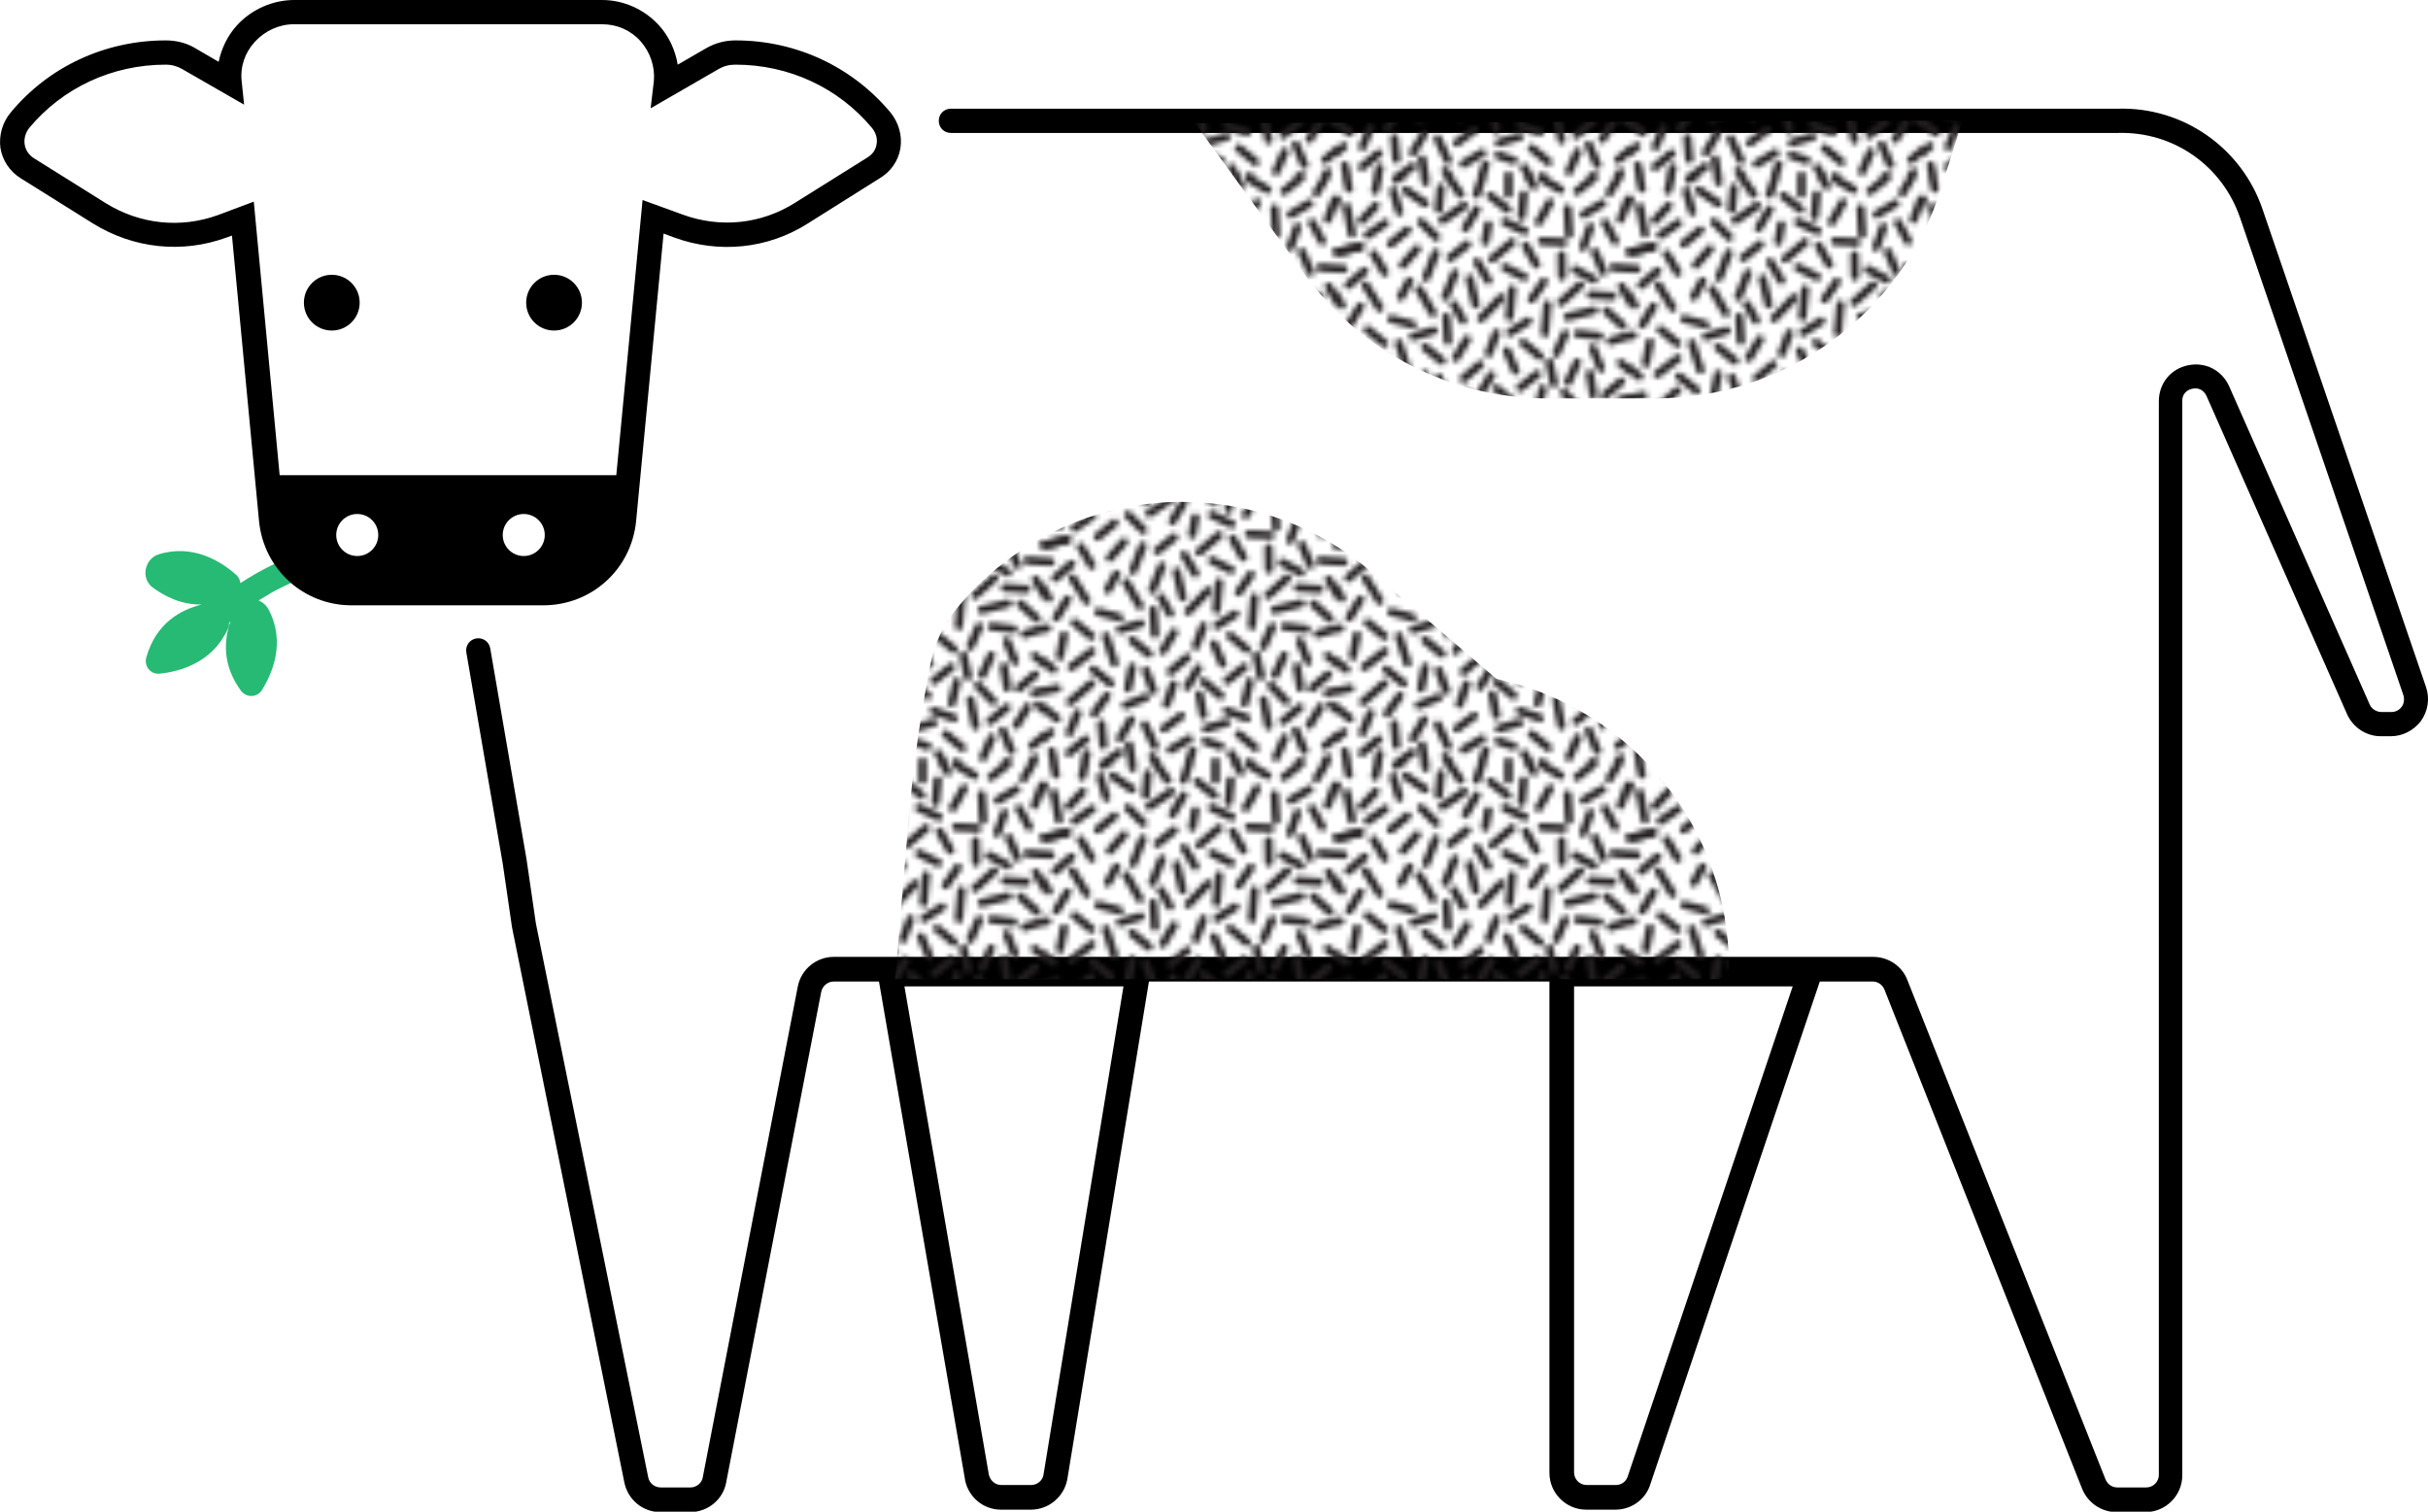 <?xml version="1.0" encoding="utf-8"?>
<!-- Generator: Adobe Illustrator 21.1.0, SVG Export Plug-In . SVG Version: 6.00 Build 0)  -->
<svg version="1.1" id="Layer_1" xmlns="http://www.w3.org/2000/svg" xmlns:xlink="http://www.w3.org/1999/xlink" x="0px" y="0px"
	 viewBox="0 0 600.8 374.1" style="enable-background:new 0 0 600.8 374.1;" xml:space="preserve">
<style type="text/css">
	.st0{fill:none;}
	.st1{fill:none;stroke:#231F20;stroke-width:1.6;stroke-linecap:round;}
	.st2{fill:#27BA74;}
	.st3{fill:#FFFFFF;}
	.st4{fill:url(#SVGID_1_);}
	.st5{fill:url(#SVGID_3_);}
</style>
<pattern  y="374.1" width="57.6" height="57.6" patternUnits="userSpaceOnUse" id="SVGID_2_" viewBox="4.2 -61.9 57.6 57.6" style="overflow:visible;">
	<g>
		<rect x="4.2" y="-61.9" class="st0" width="57.6" height="57.6"/>
		<g>
			<rect x="4.2" y="-61.9" class="st0" width="57.6" height="57.6"/>
			<g>
				<line class="st1" x1="62.3" y1="-18.8" x2="66.4" y2="-17.8"/>
			</g>
			<g>
				<line class="st1" x1="30" y1="-36.1" x2="27.8" y2="-39.8"/>
				<line class="st1" x1="27.4" y1="-29.2" x2="29.2" y2="-32.4"/>
				<line class="st1" x1="25.9" y1="-31.7" x2="26.2" y2="-36.5"/>
				<line class="st1" x1="35" y1="-48.4" x2="35.8" y2="-52.6"/>
				<line class="st1" x1="21.7" y1="-43" x2="20.9" y2="-47.2"/>
				<line class="st1" x1="14" y1="-43.5" x2="17.4" y2="-46.2"/>
				<line class="st1" x1="21.7" y1="-37.7" x2="25" y2="-40.4"/>
				<line class="st1" x1="25.9" y1="-47.7" x2="24.4" y2="-43.7"/>
				<line class="st1" x1="13.6" y1="-46.3" x2="9.4" y2="-49.9"/>
				<line class="st1" x1="19.3" y1="-35.6" x2="23.4" y2="-34.4"/>
				<line class="st1" x1="28" y1="-55.2" x2="31.4" y2="-52.7"/>
				<line class="st1" x1="19.3" y1="-57.1" x2="21.5" y2="-53.4"/>
				<line class="st1" x1="37.9" y1="-38.4" x2="39.6" y2="-42.4"/>
				<line class="st1" x1="45.9" y1="-29.2" x2="45.4" y2="-34.9"/>
				<line class="st1" x1="34.8" y1="-43.2" x2="32.6" y2="-46.9"/>
				<line class="st1" x1="43.9" y1="-43" x2="40.5" y2="-45.7"/>
				<line class="st1" x1="42.8" y1="-56.3" x2="46.1" y2="-59"/>
				<line class="st1" x1="41.1" y1="-36.8" x2="44.4" y2="-39.5"/>
				<line class="st1" x1="34.3" y1="-38.9" x2="35.8" y2="-34.9"/>
				<line class="st1" x1="38.5" y1="-34.8" x2="42.1" y2="-32.5"/>
				<line class="st1" x1="14.2" y1="-52.2" x2="16.7" y2="-48.7"/>
				<line class="st1" x1="45.2" y1="-24.7" x2="42.8" y2="-28.2"/>
				<line class="st1" x1="18.2" y1="-42.2" x2="16.5" y2="-36.9"/>
				<line class="st1" x1="17.3" y1="-21.4" x2="20.1" y2="-18.2"/>
				<line class="st1" x1="38.9" y1="-26.2" x2="38.4" y2="-31.7"/>
				<line class="st1" x1="25.7" y1="-27.7" x2="27.6" y2="-23"/>
				<line class="st1" x1="29.9" y1="-46.4" x2="28.5" y2="-50.4"/>
				<line class="st1" x1="35.9" y1="-45.9" x2="39.2" y2="-48.7"/>
				<line class="st1" x1="20.5" y1="-26.2" x2="23.2" y2="-30.9"/>
				<line class="st1" x1="29.3" y1="-59.4" x2="33" y2="-57.2"/>
				<line class="st1" x1="19.2" y1="-33.2" x2="15" y2="-32.1"/>
				<line class="st1" x1="18.6" y1="-24.6" x2="16.9" y2="-27.7"/>
				<line class="st1" x1="49.9" y1="-10.2" x2="50.2" y2="-15.3"/>
				<line class="st1" x1="34.6" y1="-7.7" x2="38" y2="-10.4"/>
				<line class="st1" x1="29.4" y1="-9.7" x2="25.1" y2="-12.6"/>
				<line class="st1" x1="17.9" y1="-6.6" x2="21.7" y2="-9.2"/>
				<line class="st1" x1="32" y1="-20.8" x2="34.2" y2="-24.5"/>
				<line class="st1" x1="34.2" y1="-13.4" x2="33.6" y2="-16.8"/>
				<line class="st1" x1="37.5" y1="-12.9" x2="41.4" y2="-14.7"/>
				<line class="st1" x1="29.7" y1="-14.1" x2="31.9" y2="-10.4"/>
				<line class="st1" x1="52.4" y1="-25.4" x2="48.6" y2="-28.8"/>
				<line class="st1" x1="21.9" y1="-23.9" x2="23.8" y2="-19"/>
				<line class="st1" x1="20.9" y1="-12.9" x2="23.9" y2="-15.9"/>
				<line class="st1" x1="46.4" y1="-9" x2="44.2" y2="-12.9"/>
				<line class="st1" x1="48.7" y1="-19.4" x2="48.8" y2="-23.7"/>
				<line class="st1" x1="44.8" y1="-16.7" x2="49.1" y2="-16.9"/>
				<line class="st1" x1="30" y1="-17.3" x2="26.7" y2="-20"/>
				<line class="st1" x1="49.4" y1="-35" x2="47.7" y2="-38.9"/>
				<line class="st1" x1="54.3" y1="-42.9" x2="55" y2="-47.1"/>
				<line class="st1" x1="54.9" y1="-37.9" x2="56.5" y2="-41.9"/>
				<line class="st1" x1="54.9" y1="-51" x2="51.6" y2="-53.7"/>
				<line class="st1" x1="56.8" y1="-54.5" x2="59" y2="-50.9"/>
				<line class="st1" x1="47.7" y1="-49.5" x2="48.7" y2="-54.7"/>
				<line class="st1" x1="58.8" y1="-27.6" x2="54.5" y2="-27.3"/>
				<line class="st1" x1="60.5" y1="-44.5" x2="57.3" y2="-47.2"/>
				<line class="st1" x1="51.8" y1="-40.7" x2="50" y2="-44.6"/>
				<line class="st1" x1="57.6" y1="-30.5" x2="60.8" y2="-33.4"/>
				<line class="st1" x1="11.9" y1="-9.7" x2="9.2" y2="-12.6"/>
				<line class="st1" x1="18.2" y1="-14.5" x2="14.9" y2="-17.2"/>
				<line class="st1" x1="15.4" y1="-6.8" x2="16.6" y2="-10.9"/>
				<line class="st1" x1="51.9" y1="-35" x2="56.2" y2="-35.5"/>
				<line class="st1" x1="10.9" y1="-52.1" x2="9.3" y2="-56"/>
				<line class="st1" x1="12.5" y1="-57.3" x2="9.2" y2="-60"/>
				<line class="st1" x1="10.3" y1="-34.2" x2="13.6" y2="-36.9"/>
				<line class="st1" x1="53.1" y1="-11.4" x2="56.8" y2="-9.2"/>
				<line class="st1" x1="54.4" y1="-13.9" x2="53" y2="-17.9"/>
				<line class="st1" x1="4.7" y1="-18.8" x2="8.8" y2="-17.8"/>
				<line class="st1" x1="6.7" y1="-33.2" x2="8.9" y2="-29.6"/>
				<line class="st1" x1="9.7" y1="-22.6" x2="6.5" y2="-25.4"/>
				<line class="st1" x1="11.5" y1="-19.2" x2="13.7" y2="-22.9"/>
				<line class="st1" x1="9.9" y1="-25.4" x2="12.7" y2="-29.9"/>
				<line class="st1" x1="8.2" y1="-36.7" x2="7.4" y2="-40.9"/>
				<line class="st1" x1="13.7" y1="-39.9" x2="9.7" y2="-43"/>
				<line class="st1" x1="15.6" y1="-54.2" x2="16" y2="-58.5"/>
				<line class="st1" x1="38.9" y1="-16.9" x2="35" y2="-20.2"/>
				<line class="st1" x1="41.6" y1="-17.6" x2="43.7" y2="-21.3"/>
				<line class="st1" x1="37.5" y1="-21.9" x2="41.3" y2="-23.8"/>
				<line class="st1" x1="32.6" y1="-41.1" x2="29.3" y2="-43.9"/>
				<line class="st1" x1="24.4" y1="-49" x2="20.4" y2="-50.6"/>
				<line class="st1" x1="24.2" y1="-54.4" x2="26.2" y2="-58.7"/>
				<line class="st1" x1="40.4" y1="-51.7" x2="44.4" y2="-53.1"/>
				<line class="st1" x1="41.2" y1="-7.4" x2="40.8" y2="-11.8"/>
				<line class="st1" x1="45" y1="-45.9" x2="44" y2="-50.1"/>
				<line class="st1" x1="40.4" y1="-54" x2="36.3" y2="-55.2"/>
				<line class="st1" x1="36.7" y1="-27.9" x2="32.8" y2="-32"/>
				<line class="st1" x1="54.1" y1="-55.6" x2="55.8" y2="-59.6"/>
				<line class="st1" x1="60.4" y1="-40.8" x2="63.7" y2="-43.5"/>
				<line class="st1" x1="61.1" y1="-50.5" x2="64.4" y2="-53.2"/>
				<line class="st1" x1="58.4" y1="-36.5" x2="62.5" y2="-35.3"/>
				<line class="st1" x1="60.6" y1="-25.7" x2="62.8" y2="-29.4"/>
				<line class="st1" x1="62.3" y1="-18.8" x2="66.4" y2="-17.8"/>
				<line class="st1" x1="63.2" y1="-55.9" x2="59.9" y2="-58.6"/>
				<line class="st1" x1="55.3" y1="-18.8" x2="57" y2="-22.8"/>
				<line class="st1" x1="64.5" y1="-47.2" x2="60.3" y2="-48.1"/>
				<line class="st1" x1="55.1" y1="-30.4" x2="49.9" y2="-31.7"/>
				<line class="st1" x1="10.3" y1="-15.5" x2="13.8" y2="-13.1"/>
				<line class="st1" x1="49.2" y1="-46.7" x2="52.2" y2="-49.8"/>
				<line class="st1" x1="57.3" y1="-13" x2="59.3" y2="-16.7"/>
				<line class="st1" x1="63.2" y1="-22.2" x2="59" y2="-21.9"/>
				<line class="st1" x1="30.5" y1="-24.1" x2="31.7" y2="-29.2"/>
				<line class="st1" x1="46.3" y1="-40.7" x2="47.2" y2="-44.9"/>
				<line class="st1" x1="51.4" y1="-22.3" x2="55.1" y2="-24.3"/>
				<line class="st1" x1="39.2" y1="-58.7" x2="36.2" y2="-57.7"/>
				<line class="st1" x1="24.8" y1="-6.1" x2="24.4" y2="-10.4"/>
				<line class="st1" x1="6.2" y1="-9.9" x2="7.2" y2="-15.2"/>
				<line class="st1" x1="60.4" y1="-12.4" x2="61.9" y2="-8.4"/>
				<line class="st1" x1="51.9" y1="-57" x2="50.2" y2="-60.9"/>
				<line class="st1" x1="48.5" y1="-64.1" x2="44.8" y2="-61.9"/>
				<line class="st1" x1="33.7" y1="-59.5" x2="31.9" y2="-65"/>
				<line class="st1" x1="25.7" y1="-60.8" x2="28.7" y2="-65"/>
				<line class="st1" x1="55.1" y1="-61.7" x2="51.8" y2="-64.4"/>
				<line class="st1" x1="12.7" y1="-60.1" x2="11.8" y2="-64.3"/>
				<line class="st1" x1="19.2" y1="-59.9" x2="15.9" y2="-62.3"/>
				<line class="st1" x1="5.8" y1="-59.7" x2="6.6" y2="-63.9"/>
				<line class="st1" x1="58.2" y1="-64.7" x2="60.4" y2="-61"/>
				<line class="st1" x1="38.2" y1="-65" x2="38.2" y2="-61.7"/>
				<line class="st1" x1="21.1" y1="-58.4" x2="21.8" y2="-62.7"/>
				<line class="st1" x1="41.3" y1="-60.1" x2="43.2" y2="-63.4"/>
			</g>
			<g>
				<line class="st1" x1="2.8" y1="-40.8" x2="6.1" y2="-43.5"/>
				<line class="st1" x1="3.5" y1="-50.5" x2="6.8" y2="-53.2"/>
				<line class="st1" x1="0.8" y1="-36.5" x2="4.9" y2="-35.3"/>
				<line class="st1" x1="3" y1="-25.7" x2="5.2" y2="-29.4"/>
				<line class="st1" x1="4.7" y1="-18.8" x2="8.8" y2="-17.8"/>
				<line class="st1" x1="5.6" y1="-55.9" x2="2.3" y2="-58.6"/>
				<line class="st1" x1="6.9" y1="-47.2" x2="2.7" y2="-48.1"/>
				<line class="st1" x1="5.6" y1="-22.2" x2="1.4" y2="-21.9"/>
				<line class="st1" x1="2.8" y1="-12.4" x2="4.3" y2="-8.4"/>
			</g>
			<g>
				<line class="st1" x1="48.5" y1="-6.5" x2="44.8" y2="-4.3"/>
				<line class="st1" x1="33.7" y1="-1.9" x2="31.9" y2="-7.4"/>
				<line class="st1" x1="25.7" y1="-3.1" x2="28.7" y2="-7.4"/>
				<line class="st1" x1="55.1" y1="-4.1" x2="51.8" y2="-6.8"/>
				<line class="st1" x1="12.7" y1="-2.5" x2="11.8" y2="-6.7"/>
				<line class="st1" x1="19.2" y1="-2.3" x2="15.9" y2="-4.6"/>
				<line class="st1" x1="5.8" y1="-2.1" x2="6.6" y2="-6.3"/>
				<line class="st1" x1="58.2" y1="-7.1" x2="60.4" y2="-3.4"/>
				<line class="st1" x1="38.2" y1="-7.4" x2="38.2" y2="-4.1"/>
				<line class="st1" x1="21.1" y1="-0.8" x2="21.8" y2="-5"/>
				<line class="st1" x1="41.3" y1="-2.5" x2="43.2" y2="-5.8"/>
			</g>
		</g>
	</g>
</pattern>
<pattern  y="374.1" width="57.6" height="57.6" patternUnits="userSpaceOnUse" id="SVGID_4_" viewBox="4.2 -61.9 57.6 57.6" style="overflow:visible;">
	<g>
		<rect x="4.2" y="-61.9" class="st0" width="57.6" height="57.6"/>
		<g>
			<rect x="4.2" y="-61.9" class="st0" width="57.6" height="57.6"/>
			<g>
				<line class="st1" x1="62.3" y1="-18.8" x2="66.4" y2="-17.8"/>
			</g>
			<g>
				<line class="st1" x1="30" y1="-36.1" x2="27.8" y2="-39.8"/>
				<line class="st1" x1="27.4" y1="-29.2" x2="29.2" y2="-32.4"/>
				<line class="st1" x1="25.9" y1="-31.7" x2="26.2" y2="-36.5"/>
				<line class="st1" x1="35" y1="-48.4" x2="35.8" y2="-52.6"/>
				<line class="st1" x1="21.7" y1="-43" x2="20.9" y2="-47.2"/>
				<line class="st1" x1="14" y1="-43.5" x2="17.4" y2="-46.2"/>
				<line class="st1" x1="21.7" y1="-37.7" x2="25" y2="-40.4"/>
				<line class="st1" x1="25.9" y1="-47.7" x2="24.4" y2="-43.7"/>
				<line class="st1" x1="13.6" y1="-46.3" x2="9.4" y2="-49.9"/>
				<line class="st1" x1="19.3" y1="-35.6" x2="23.4" y2="-34.4"/>
				<line class="st1" x1="28" y1="-55.2" x2="31.4" y2="-52.7"/>
				<line class="st1" x1="19.3" y1="-57.1" x2="21.5" y2="-53.4"/>
				<line class="st1" x1="37.9" y1="-38.4" x2="39.6" y2="-42.4"/>
				<line class="st1" x1="45.9" y1="-29.2" x2="45.4" y2="-34.9"/>
				<line class="st1" x1="34.8" y1="-43.2" x2="32.6" y2="-46.9"/>
				<line class="st1" x1="43.9" y1="-43" x2="40.5" y2="-45.7"/>
				<line class="st1" x1="42.8" y1="-56.3" x2="46.1" y2="-59"/>
				<line class="st1" x1="41.1" y1="-36.8" x2="44.4" y2="-39.5"/>
				<line class="st1" x1="34.3" y1="-38.9" x2="35.8" y2="-34.9"/>
				<line class="st1" x1="38.5" y1="-34.8" x2="42.1" y2="-32.5"/>
				<line class="st1" x1="14.2" y1="-52.2" x2="16.7" y2="-48.7"/>
				<line class="st1" x1="45.2" y1="-24.7" x2="42.8" y2="-28.2"/>
				<line class="st1" x1="18.2" y1="-42.2" x2="16.5" y2="-36.9"/>
				<line class="st1" x1="17.3" y1="-21.4" x2="20.1" y2="-18.2"/>
				<line class="st1" x1="38.9" y1="-26.2" x2="38.4" y2="-31.7"/>
				<line class="st1" x1="25.7" y1="-27.7" x2="27.6" y2="-23"/>
				<line class="st1" x1="29.9" y1="-46.4" x2="28.5" y2="-50.4"/>
				<line class="st1" x1="35.9" y1="-45.9" x2="39.2" y2="-48.7"/>
				<line class="st1" x1="20.5" y1="-26.2" x2="23.2" y2="-30.9"/>
				<line class="st1" x1="29.3" y1="-59.4" x2="33" y2="-57.2"/>
				<line class="st1" x1="19.2" y1="-33.2" x2="15" y2="-32.1"/>
				<line class="st1" x1="18.6" y1="-24.6" x2="16.9" y2="-27.7"/>
				<line class="st1" x1="49.9" y1="-10.2" x2="50.2" y2="-15.3"/>
				<line class="st1" x1="34.6" y1="-7.7" x2="38" y2="-10.4"/>
				<line class="st1" x1="29.4" y1="-9.7" x2="25.1" y2="-12.6"/>
				<line class="st1" x1="17.9" y1="-6.6" x2="21.7" y2="-9.2"/>
				<line class="st1" x1="32" y1="-20.8" x2="34.2" y2="-24.5"/>
				<line class="st1" x1="34.2" y1="-13.4" x2="33.6" y2="-16.8"/>
				<line class="st1" x1="37.5" y1="-12.9" x2="41.4" y2="-14.7"/>
				<line class="st1" x1="29.7" y1="-14.1" x2="31.9" y2="-10.4"/>
				<line class="st1" x1="52.4" y1="-25.4" x2="48.6" y2="-28.8"/>
				<line class="st1" x1="21.9" y1="-23.9" x2="23.8" y2="-19"/>
				<line class="st1" x1="20.9" y1="-12.9" x2="23.9" y2="-15.9"/>
				<line class="st1" x1="46.4" y1="-9" x2="44.2" y2="-12.9"/>
				<line class="st1" x1="48.7" y1="-19.4" x2="48.8" y2="-23.7"/>
				<line class="st1" x1="44.8" y1="-16.7" x2="49.1" y2="-16.9"/>
				<line class="st1" x1="30" y1="-17.3" x2="26.7" y2="-20"/>
				<line class="st1" x1="49.4" y1="-35" x2="47.7" y2="-38.9"/>
				<line class="st1" x1="54.3" y1="-42.9" x2="55" y2="-47.1"/>
				<line class="st1" x1="54.9" y1="-37.9" x2="56.5" y2="-41.9"/>
				<line class="st1" x1="54.9" y1="-51" x2="51.6" y2="-53.7"/>
				<line class="st1" x1="56.8" y1="-54.5" x2="59" y2="-50.9"/>
				<line class="st1" x1="47.7" y1="-49.5" x2="48.7" y2="-54.7"/>
				<line class="st1" x1="58.8" y1="-27.6" x2="54.5" y2="-27.3"/>
				<line class="st1" x1="60.5" y1="-44.5" x2="57.3" y2="-47.2"/>
				<line class="st1" x1="51.8" y1="-40.7" x2="50" y2="-44.6"/>
				<line class="st1" x1="57.6" y1="-30.5" x2="60.8" y2="-33.4"/>
				<line class="st1" x1="11.9" y1="-9.7" x2="9.2" y2="-12.6"/>
				<line class="st1" x1="18.2" y1="-14.5" x2="14.9" y2="-17.2"/>
				<line class="st1" x1="15.4" y1="-6.8" x2="16.6" y2="-10.9"/>
				<line class="st1" x1="51.9" y1="-35" x2="56.2" y2="-35.5"/>
				<line class="st1" x1="10.9" y1="-52.1" x2="9.3" y2="-56"/>
				<line class="st1" x1="12.5" y1="-57.3" x2="9.2" y2="-60"/>
				<line class="st1" x1="10.3" y1="-34.2" x2="13.6" y2="-36.9"/>
				<line class="st1" x1="53.1" y1="-11.4" x2="56.8" y2="-9.2"/>
				<line class="st1" x1="54.4" y1="-13.9" x2="53" y2="-17.9"/>
				<line class="st1" x1="4.7" y1="-18.8" x2="8.8" y2="-17.8"/>
				<line class="st1" x1="6.7" y1="-33.2" x2="8.9" y2="-29.6"/>
				<line class="st1" x1="9.7" y1="-22.6" x2="6.5" y2="-25.4"/>
				<line class="st1" x1="11.5" y1="-19.2" x2="13.7" y2="-22.9"/>
				<line class="st1" x1="9.9" y1="-25.4" x2="12.7" y2="-29.9"/>
				<line class="st1" x1="8.2" y1="-36.7" x2="7.4" y2="-40.9"/>
				<line class="st1" x1="13.7" y1="-39.9" x2="9.7" y2="-43"/>
				<line class="st1" x1="15.6" y1="-54.2" x2="16" y2="-58.5"/>
				<line class="st1" x1="38.9" y1="-16.9" x2="35" y2="-20.2"/>
				<line class="st1" x1="41.6" y1="-17.6" x2="43.7" y2="-21.3"/>
				<line class="st1" x1="37.5" y1="-21.9" x2="41.3" y2="-23.8"/>
				<line class="st1" x1="32.6" y1="-41.1" x2="29.3" y2="-43.9"/>
				<line class="st1" x1="24.4" y1="-49" x2="20.4" y2="-50.6"/>
				<line class="st1" x1="24.2" y1="-54.4" x2="26.2" y2="-58.7"/>
				<line class="st1" x1="40.4" y1="-51.7" x2="44.4" y2="-53.1"/>
				<line class="st1" x1="41.2" y1="-7.4" x2="40.8" y2="-11.8"/>
				<line class="st1" x1="45" y1="-45.9" x2="44" y2="-50.1"/>
				<line class="st1" x1="40.4" y1="-54" x2="36.3" y2="-55.2"/>
				<line class="st1" x1="36.7" y1="-27.9" x2="32.8" y2="-32"/>
				<line class="st1" x1="54.1" y1="-55.6" x2="55.8" y2="-59.6"/>
				<line class="st1" x1="60.4" y1="-40.8" x2="63.7" y2="-43.5"/>
				<line class="st1" x1="61.1" y1="-50.5" x2="64.4" y2="-53.2"/>
				<line class="st1" x1="58.4" y1="-36.5" x2="62.5" y2="-35.3"/>
				<line class="st1" x1="60.6" y1="-25.7" x2="62.8" y2="-29.4"/>
				<line class="st1" x1="62.3" y1="-18.8" x2="66.4" y2="-17.8"/>
				<line class="st1" x1="63.2" y1="-55.9" x2="59.9" y2="-58.6"/>
				<line class="st1" x1="55.3" y1="-18.8" x2="57" y2="-22.8"/>
				<line class="st1" x1="64.5" y1="-47.2" x2="60.3" y2="-48.1"/>
				<line class="st1" x1="55.1" y1="-30.4" x2="49.9" y2="-31.7"/>
				<line class="st1" x1="10.3" y1="-15.5" x2="13.8" y2="-13.1"/>
				<line class="st1" x1="49.2" y1="-46.7" x2="52.2" y2="-49.8"/>
				<line class="st1" x1="57.3" y1="-13" x2="59.3" y2="-16.7"/>
				<line class="st1" x1="63.2" y1="-22.2" x2="59" y2="-21.9"/>
				<line class="st1" x1="30.5" y1="-24.1" x2="31.7" y2="-29.2"/>
				<line class="st1" x1="46.3" y1="-40.7" x2="47.2" y2="-44.9"/>
				<line class="st1" x1="51.4" y1="-22.3" x2="55.1" y2="-24.3"/>
				<line class="st1" x1="39.2" y1="-58.7" x2="36.2" y2="-57.7"/>
				<line class="st1" x1="24.8" y1="-6.1" x2="24.4" y2="-10.4"/>
				<line class="st1" x1="6.2" y1="-9.9" x2="7.2" y2="-15.2"/>
				<line class="st1" x1="60.4" y1="-12.4" x2="61.9" y2="-8.4"/>
				<line class="st1" x1="51.9" y1="-57" x2="50.2" y2="-60.9"/>
				<line class="st1" x1="48.5" y1="-64.1" x2="44.8" y2="-61.9"/>
				<line class="st1" x1="33.7" y1="-59.5" x2="31.9" y2="-65"/>
				<line class="st1" x1="25.7" y1="-60.8" x2="28.7" y2="-65"/>
				<line class="st1" x1="55.1" y1="-61.7" x2="51.8" y2="-64.4"/>
				<line class="st1" x1="12.7" y1="-60.1" x2="11.8" y2="-64.3"/>
				<line class="st1" x1="19.2" y1="-59.9" x2="15.9" y2="-62.3"/>
				<line class="st1" x1="5.8" y1="-59.7" x2="6.6" y2="-63.9"/>
				<line class="st1" x1="58.2" y1="-64.7" x2="60.4" y2="-61"/>
				<line class="st1" x1="38.2" y1="-65" x2="38.2" y2="-61.7"/>
				<line class="st1" x1="21.1" y1="-58.4" x2="21.8" y2="-62.7"/>
				<line class="st1" x1="41.3" y1="-60.1" x2="43.2" y2="-63.4"/>
			</g>
			<g>
				<line class="st1" x1="2.8" y1="-40.8" x2="6.1" y2="-43.5"/>
				<line class="st1" x1="3.5" y1="-50.5" x2="6.8" y2="-53.2"/>
				<line class="st1" x1="0.8" y1="-36.5" x2="4.9" y2="-35.3"/>
				<line class="st1" x1="3" y1="-25.7" x2="5.2" y2="-29.4"/>
				<line class="st1" x1="4.7" y1="-18.8" x2="8.8" y2="-17.8"/>
				<line class="st1" x1="5.6" y1="-55.9" x2="2.3" y2="-58.6"/>
				<line class="st1" x1="6.9" y1="-47.2" x2="2.7" y2="-48.1"/>
				<line class="st1" x1="5.6" y1="-22.2" x2="1.4" y2="-21.9"/>
				<line class="st1" x1="2.8" y1="-12.4" x2="4.3" y2="-8.4"/>
			</g>
			<g>
				<line class="st1" x1="48.5" y1="-6.5" x2="44.8" y2="-4.3"/>
				<line class="st1" x1="33.7" y1="-1.9" x2="31.9" y2="-7.4"/>
				<line class="st1" x1="25.7" y1="-3.1" x2="28.7" y2="-7.4"/>
				<line class="st1" x1="55.1" y1="-4.1" x2="51.8" y2="-6.8"/>
				<line class="st1" x1="12.7" y1="-2.5" x2="11.8" y2="-6.7"/>
				<line class="st1" x1="19.2" y1="-2.3" x2="15.9" y2="-4.6"/>
				<line class="st1" x1="5.8" y1="-2.1" x2="6.6" y2="-6.3"/>
				<line class="st1" x1="58.2" y1="-7.1" x2="60.4" y2="-3.4"/>
				<line class="st1" x1="38.2" y1="-7.4" x2="38.2" y2="-4.1"/>
				<line class="st1" x1="21.1" y1="-0.8" x2="21.8" y2="-5"/>
				<line class="st1" x1="41.3" y1="-2.5" x2="43.2" y2="-5.8"/>
			</g>
		</g>
	</g>
</pattern>
<g>
	<path class="st2" d="M166.5,152.1c-0.8-0.9-20.3-20.9-59.2-20.9c-23.1,0-38.7,7.1-47.8,13.1c-0.1-0.7-0.4-1.4-1-2
		c-3.7-3.3-10.7-7.8-19.3-5.1c-3.5,1.2-4.4,6-1.4,8.2c3,2.2,7.1,4.3,12.1,4.2c-5.2,1.3-11.3,4.6-13.7,13.1c-0.6,2.2,1.1,4.3,3.4,4
		c4.9-0.5,12.9-2.7,16.7-10.9c0.3-0.6,0.4-1.2,0.4-1.7c0.1-0.1,0.2-0.2,0.3-0.3c-1.6,4.7-2,10.8,2.6,17.1c1.3,1.8,4,1.8,5.2-0.1
		c2.6-4.2,5.9-11.8,1.7-19.9c-0.6-1.1-1.5-1.9-2.5-2.3c1-0.6,2.1-1.3,3.3-2c7.9-4.3,21.2-9.5,40-9.5c36.1,0,54.6,18.9,54.8,19.1
		c0.6,0.6,1.4,0.9,2.2,0.9c0.7,0,1.5-0.3,2.1-0.8C167.6,155.2,167.6,153.3,166.5,152.1z"/>
	<path class="st3" d="M118.3,160.9l12,68.2h-0.6l27.8,137.2c0.6,2.9,3.1,4.9,6,4.9h7.4c2.9,0,5.5-2.1,6-5l23.5-121.3
		c0.6-2.9,3.1-5,6-5h257.2c2.5,0,4.8,1.5,5.7,3.9l48.9,123.5c0.9,2.3,3.2,3.9,5.7,3.9h7.2c3.4,0,6.1-2.7,6.1-6.1V239.9V229V99.2
		c0-6.6,9-8.5,11.7-2.5l34.8,78.8c1,2.2,3.2,3.6,5.6,3.6h2.5c4.2,0,7.1-4.1,5.8-8.1L557.1,52.9c-4.8-14.1-18.2-23.4-33.1-23l0,0
		H93.3"/>
	<path class="st3" d="M159,49.5l9.9,3.6c9.3,3.4,19.4,2.3,27.8-2.9L214.6,39c1.3-0.8,2.1-1.9,2.3-3.3c0.2-1.4-0.2-2.8-1.1-4l0,0
		C207.5,21.7,195.2,16,182,16c-1.5,0-2.9,0.4-4.2,1.1L161,26.8l0.8-6.8c0.3-3.5-0.9-7.1-3.3-9.8C156.1,7.5,152.7,6,149,6H72.8
		c-3.7,0-7.2,1.6-9.6,4.3c-2.5,2.7-3.6,6.2-3.3,9.8l0.6,5.8l-15.3-8.8C43.9,16.4,42.5,16,41,16c-13.2,0-25.5,5.7-33.8,15.7
		c-1,1.1-1.4,2.5-1.1,4c0.2,1.4,1,2.6,2.2,3.4l17.9,11.2c8.4,5.3,18.5,6.3,27.8,2.9l8.7-3.3l6.4,67.7h83.3L159,49.5z"/>
	<g>
		<path d="M157.4,129l6.8-71.2l2.7,1c11,4,23.1,2.8,33-3.5l17.8-11.2c2.7-1.6,4.6-4.3,5.1-7.4c0.5-3.1-0.4-6.3-2.4-8.8
			C210.9,16.5,197,10,182,10c-2.5,0-4.9,0.6-7.2,1.9l-7.1,4.1c-0.6-3.6-2.2-7.1-4.7-9.8c-3.6-3.9-8.7-6.2-14-6.2H72.8
			c-5.3,0-10.5,2.3-14.1,6.2c-2.4,2.6-3.9,5.8-4.6,9.1l-6-3.5C46,10.6,43.6,10,41,10c-15,0-29,6.5-38.4,17.9c-2,2.4-2.9,5.6-2.5,8.7
			c0.5,3.1,2.3,5.8,5,7.5L23,55.3c10,6.2,22,7.5,33,3.5l1.4-0.5l6.7,70.7c1.2,11.9,11,20.8,22.9,20.8h47.4
			C146.4,149.8,156.2,140.9,157.4,129z M69.2,117.6l-6.4-67.7L54,53.2c-9.3,3.4-19.4,2.3-27.8-2.9L8.3,39.1c-1.2-0.8-2-2-2.2-3.4
			c-0.2-1.4,0.2-2.8,1.1-4C15.5,21.7,27.8,16,41,16c1.5,0,2.9,0.4,4.1,1.1l15.3,8.8l-0.6-5.8c-0.4-3.6,0.8-7.1,3.3-9.8
			c2.5-2.7,6-4.3,9.6-4.3H149c3.7,0,7.1,1.5,9.5,4.2c2.4,2.7,3.6,6.3,3.3,9.8l-0.8,6.8l16.8-9.7c1.4-0.8,2.7-1.1,4.2-1.1
			c13.2,0,25.5,5.7,33.8,15.7l0,0c0.9,1.1,1.4,2.6,1.1,4c-0.2,1.4-1,2.5-2.3,3.3l-17.9,11.2c-8.4,5.3-18.5,6.3-27.8,2.9l-9.9-3.6
			l-6.5,68.1H69.2z"/>
		<path d="M600.3,170L559.9,51.9c-5.2-15.4-19.8-25.5-35.9-25H235.3c-1.7,0-3,1.3-3,3s1.3,3,3,3l288.8,0c13.7-0.4,25.8,8.1,30.2,21
			l40.4,118.1c0.3,1,0.2,2.1-0.4,2.9c-0.6,0.8-1.5,1.3-2.5,1.3h-2.5c-1.2,0-2.4-0.7-2.9-1.8l-34.8-78.8c-1.8-4-5.9-6.1-10.2-5.2
			c-4.3,0.9-7.2,4.5-7.2,8.9V365c0,1.7-1.4,3.1-3.1,3.1h-7.2c-1.3,0-2.4-0.8-2.9-2L472,242.6c-1.3-3.5-4.7-5.8-8.5-5.8H206.3
			c-4.3,0-8.1,3.1-8.9,7.4l-23.5,121.4c-0.2,1.4-1.6,2.5-3,2.5h-7.4c-1.5,0-2.8-1-3.1-2.5l-27.8-137.1l-2.3-15.8l-9-52.3
			c-0.3-1.6-1.8-2.7-3.5-2.4c-1.6,0.3-2.7,1.8-2.4,3.5l9,52.2l2.3,15.8l27.8,137.4c0.9,4.3,4.6,7.3,8.9,7.3h7.4
			c4.4,0,8.2-3.2,8.9-7.4l23.5-121.3c0.3-1.5,1.6-2.6,3.1-2.6h11.2l21.3,123.3l0,0.1c0.9,4.3,4.6,7.3,8.9,7.3h7.4
			c4.4,0,8.2-3.2,9-7.5l20.2-123.2h99.1v121.6c0,5,4.1,9.1,9.1,9.1h7.2c3.8,0,7.2-2.3,8.5-5.8l42.1-124.9h13.1c1.3,0,2.4,0.8,2.9,2
			l48.9,123.5c1.4,3.5,4.8,5.8,8.5,5.8h7.2c5,0,9.1-4.1,9.1-9.1V99.2c0-2.3,1.9-2.9,2.5-3c1.2-0.3,2.7,0.1,3.5,1.8l34.8,78.8
			c1.5,3.3,4.8,5.4,8.3,5.4h2.5c2.9,0,5.6-1.4,7.4-3.7C600.8,176,601.3,172.9,600.3,170z M258.2,365c-0.2,1.4-1.6,2.5-3,2.5h-7.4
			c-1.5,0-2.7-1-3.1-2.5l-20.9-120.9h54.2L258.2,365z M402.7,365.6c-0.5,1.2-1.6,1.9-2.9,1.9h-7.2c-1.7,0-3.1-1.4-3.1-3.1V244.1
			h54.1L402.7,365.6z"/>
		<circle cx="82.1" cy="74.9" r="6.9"/>
		<circle cx="137.1" cy="74.9" r="6.9"/>
	</g>
	<circle class="st3" cx="88.4" cy="132.4" r="5.2"/>
	<circle class="st3" cx="129.6" cy="132.4" r="5.2"/>
	<pattern  id="SVGID_1_" xlink:href="#SVGID_2_" patternTransform="matrix(1.25 0 0 -1.25 5333.299 -18121.1)">
	</pattern>
	<path class="st4" d="M295.7,30.5L323,68.1c14,19.2,36.2,30.5,60,30.5h26.6c32.4,0,61-21,70.7-51.9l5.3-16.9L295.7,30.5z"/>
	<pattern  id="SVGID_3_" xlink:href="#SVGID_4_" patternTransform="matrix(1.25 0 0 -1.25 5333.299 -18121.1)">
	</pattern>
	<path class="st5" d="M230.3,164.1L230.3,164.1c1-4.8,3-9.3,6.1-13.1c13.6-16.8,34.1-26.8,56.1-26.8l0,0c17.2,0,33.7,6.1,46.8,17.3
		l31,26.5l0,0c33.6,7.3,57.5,37,57.5,71.3l0,0c0,1.7-1.4,3-3,3H221.5l3.4-40.2C226,189.4,227.8,176.7,230.3,164.1z"/>
</g>
</svg>
